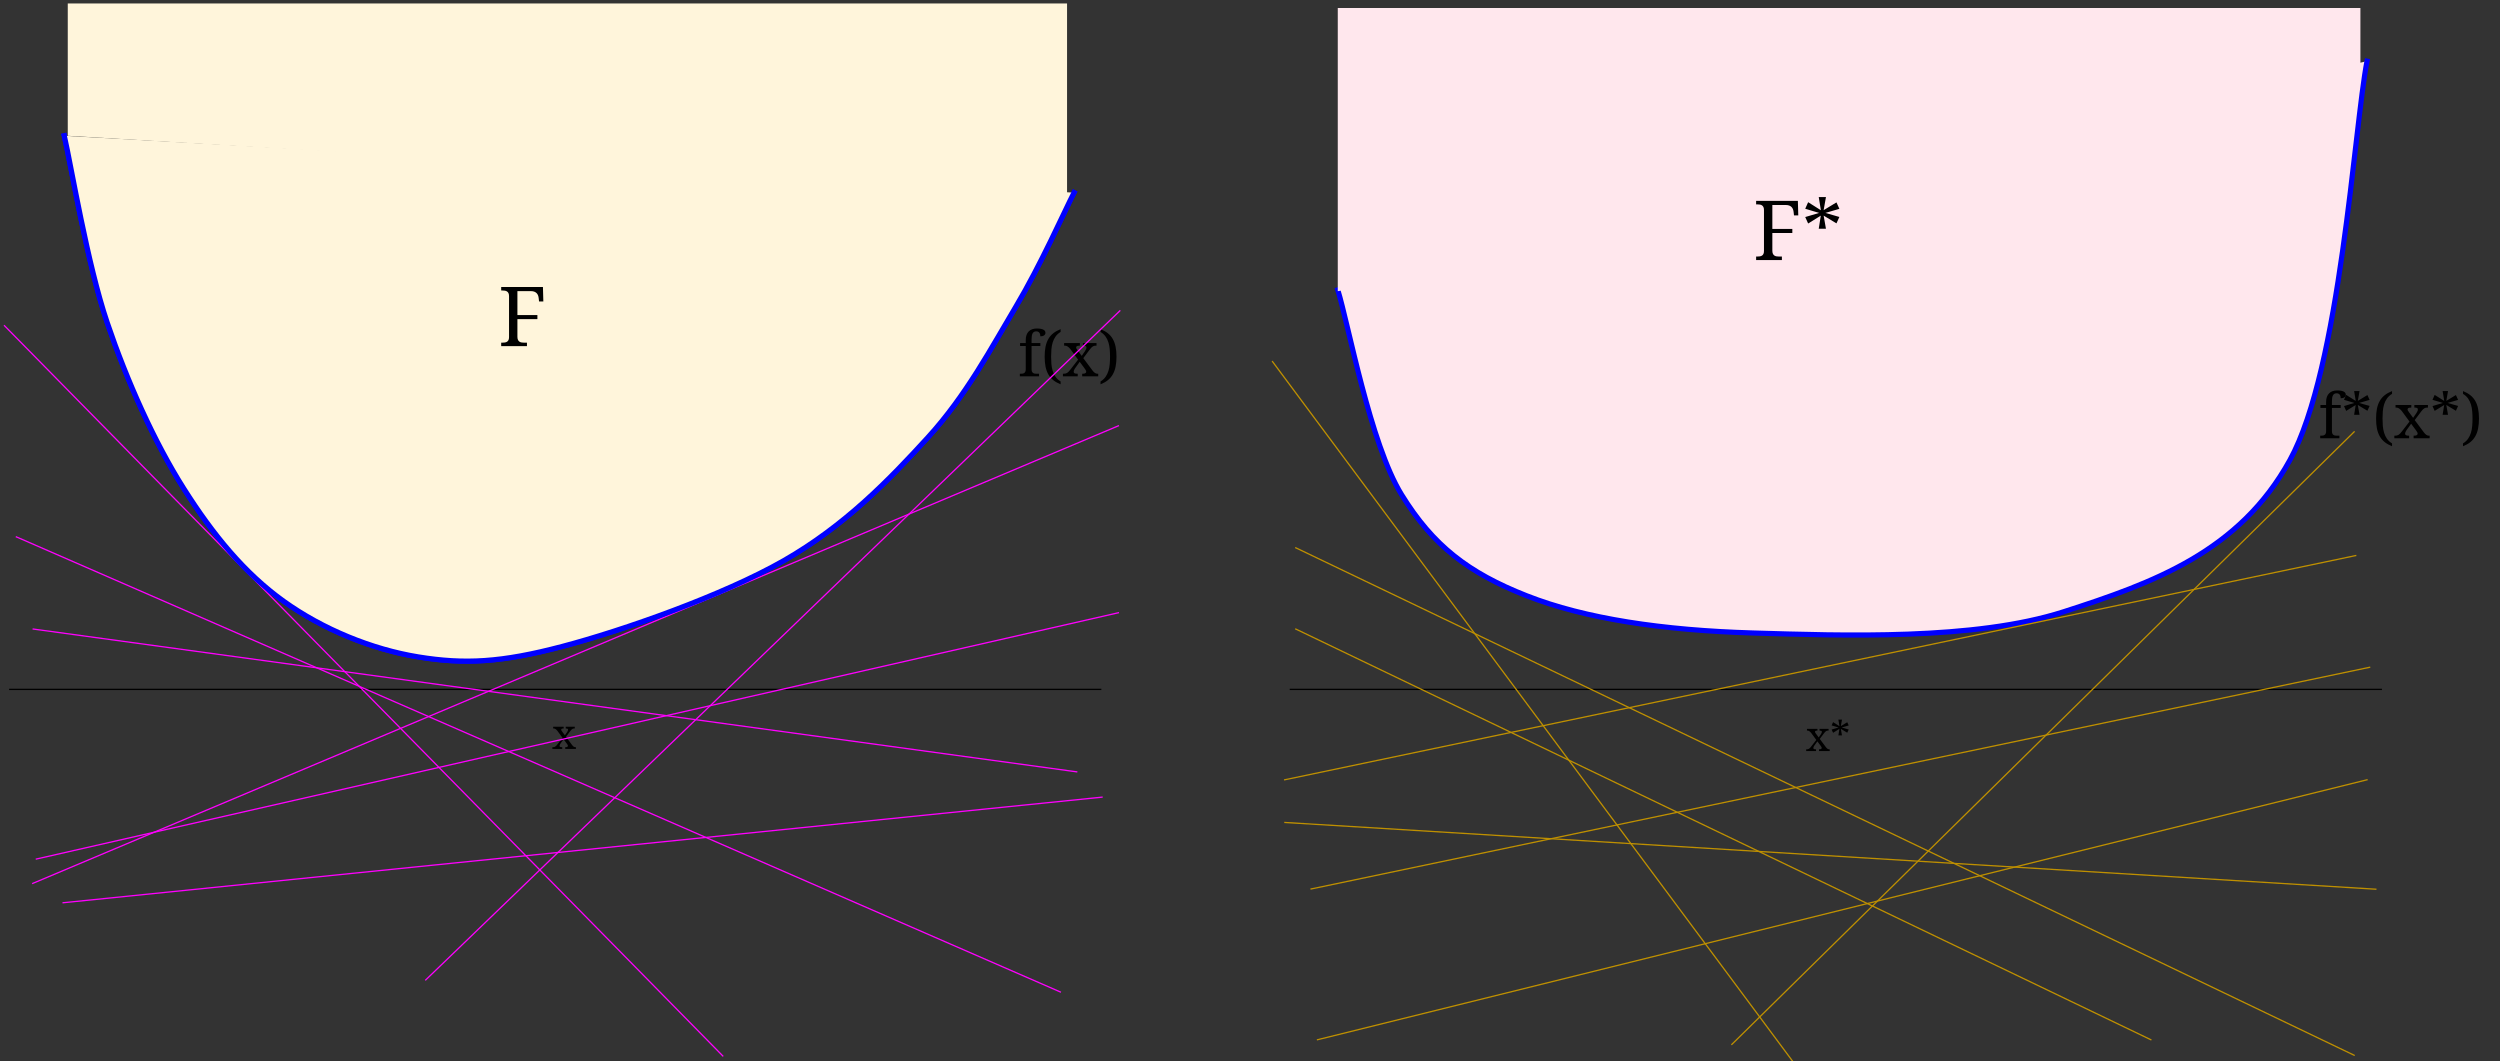 <?xml version="1.0" standalone="yes"?>

<svg version="1.1" viewBox="0.0 0.0 1931.402 819.819" fill="none" stroke="none" stroke-linecap="square" stroke-miterlimit="10" xmlns="http://www.w3.org/2000/svg" xmlns:xlink="http://www.w3.org/1999/xlink"><rect x="0.0" y="0.0" width="1931.402" height="819.819" fill="#333333" stroke="none"/><clipPath id="p.0"><path d="m0 0l1931.402 0l0 819.819l-1931.402 0l0 -819.819z" clip-rule="nonzero"></path></clipPath><g clip-path="url(#p.0)"><path fill="#000000" fill-opacity="0.0" d="m0 0l1931.402 0l0 819.819l-1931.402 0z" fill-rule="nonzero"></path><path fill="#000000" fill-opacity="0.0" d="m7.522 532.604l842.835 0" fill-rule="nonzero"></path><path stroke="#000000" stroke-width="1.0" stroke-linejoin="round" stroke-linecap="butt" d="m7.522 532.604l842.835 0" fill-rule="nonzero"></path><path fill="#000000" fill-opacity="0.0" d="m417.591 538.879l44.819 0l0 37.669l-44.819 0z" fill-rule="nonzero"></path><path fill="#000000" d="m438.872 563.724q0 -0.578 -0.5 -0.75q-0.484 -0.188 -1.219 -0.188l-0.094 0l0 -1.344l7.0 0l0 1.344l-0.281 0q-0.469 0 -0.859 0.078q-0.375 0.078 -0.75 0.297q-0.359 0.219 -0.75 0.625q-0.391 0.406 -0.875 1.047l-3.297 4.391l4.703 6.328q0.703 0.938 1.328 1.328q0.641 0.375 1.234 0.375l0.422 0l0 1.344l-8.266 0l0 -1.344l0.156 0q1.922 0 1.922 -1.062q0 -0.172 -0.047 -0.344q-0.047 -0.188 -0.188 -0.422q-0.141 -0.25 -0.375 -0.594q-0.234 -0.344 -0.609 -0.844l-2.141 -2.875l-2.234 3.125q-0.141 0.188 -0.297 0.438q-0.156 0.25 -0.281 0.516q-0.125 0.266 -0.203 0.547q-0.078 0.266 -0.078 0.516q0 0.547 0.453 0.781q0.453 0.219 1.531 0.219l0.094 0l0 1.344l-7.625 0l0 -1.344l0.297 0q0.578 0 1.016 -0.094q0.438 -0.094 0.828 -0.328q0.391 -0.234 0.781 -0.625q0.391 -0.406 0.859 -1.0l4.031 -5.219l-4.031 -5.5q-0.703 -0.828 -1.375 -1.266q-0.656 -0.438 -1.375 -0.438l-0.422 0l0 -1.344l8.125 0l0 1.344l-0.094 0q-0.547 0 -0.906 0.078q-0.359 0.062 -0.562 0.203q-0.203 0.125 -0.281 0.297q-0.078 0.172 -0.078 0.359q0 0.328 0.188 0.656q0.203 0.312 0.562 0.812l2.109 2.875l1.656 -2.391q0.359 -0.547 0.578 -1.031q0.219 -0.484 0.219 -0.922z" fill-rule="nonzero"></path><path fill="#000000" fill-opacity="0.0" d="m49.664 104.906c5.529 24.06 17.783 98.93 33.176 144.36c15.392 45.43 36.464 92.355 59.178 128.22c22.715 35.866 46.923 65.305 77.11 86.974c30.187 21.668 68.145 37.209 104.01 43.037c35.865 5.828 64.108 4.335 111.181 -8.068c47.073 -12.403 124.186 -39.452 171.26 -66.352c47.073 -26.899 81.294 -62.317 111.181 -95.045c29.888 -32.727 49.315 -69.789 68.144 -101.32c18.829 -31.531 37.36 -73.224 44.832 -87.869" fill-rule="nonzero"></path><path stroke="#0000ff" stroke-width="4.0" stroke-linejoin="round" stroke-linecap="butt" d="m49.664 104.906c5.529 24.06 17.783 98.93 33.176 144.36c15.392 45.43 36.464 92.355 59.178 128.22c22.715 35.866 46.923 65.305 77.11 86.974c30.187 21.668 68.145 37.209 104.01 43.037c35.865 5.828 64.108 4.335 111.181 -8.068c47.073 -12.403 124.186 -39.452 171.26 -66.352c47.073 -26.899 81.294 -62.317 111.181 -95.045c29.888 -32.727 49.315 -69.789 68.144 -101.32c18.829 -31.531 37.36 -73.224 44.832 -87.869" fill-rule="nonzero"></path><path fill="#000000" fill-opacity="0.0" d="m777.593 235.677l112.22 0l0 79.937l-112.22 0z" fill-rule="nonzero"></path><path fill="#000000" d="m802.718 288.742l0 2.016l-14.828 0l0 -2.016l0.625 0q0.828 0 1.531 -0.109q0.719 -0.125 1.25 -0.484q0.531 -0.375 0.844 -1.047q0.312 -0.688 0.312 -1.812l0 -18.0l-4.375 0l0 -2.266l4.375 0l0 -2.391q0 -2.156 0.578 -3.797q0.594 -1.641 1.688 -2.766q1.109 -1.125 2.672 -1.703q1.578 -0.578 3.547 -0.578q1.875 0 3.156 0.25q1.297 0.25 2.078 0.703q0.797 0.438 1.141 1.047q0.359 0.609 0.359 1.359q0 0.656 -0.297 1.156q-0.297 0.5 -0.828 0.844q-0.516 0.344 -1.234 0.516q-0.719 0.172 -1.578 0.172q0 -0.719 -0.156 -1.406q-0.156 -0.703 -0.516 -1.234q-0.359 -0.547 -0.969 -0.875q-0.609 -0.328 -1.531 -0.328q-1.031 0 -1.719 0.406q-0.688 0.391 -1.109 1.188q-0.422 0.781 -0.609 1.938q-0.172 1.141 -0.172 2.656l0 2.844l6.781 0l0 2.266l-6.781 0l0 18.0q0 1.125 0.312 1.812q0.328 0.672 0.844 1.047q0.531 0.359 1.25 0.484q0.734 0.109 1.531 0.109l1.828 0zm9.328 -13.203q0 2.859 0.219 5.656q0.234 2.781 0.984 5.281q0.75 2.5 2.203 4.609q1.469 2.109 3.938 3.609l0 2.203q-3.312 -1.312 -5.656 -3.188q-2.344 -1.875 -3.828 -4.469q-1.484 -2.594 -2.172 -5.969q-0.672 -3.391 -0.672 -7.734q0 -4.328 0.672 -7.688q0.688 -3.375 2.172 -5.953q1.484 -2.578 3.828 -4.438q2.344 -1.859 5.656 -3.172l0 2.156q-2.469 1.5 -3.938 3.594q-1.453 2.094 -2.203 4.578q-0.75 2.484 -0.984 5.281q-0.219 2.781 -0.219 5.641zm27.305 -7.094q0 -0.875 -0.734 -1.141q-0.734 -0.266 -1.844 -0.266l-0.141 0l0 -2.016l10.5 0l0 2.016l-0.422 0q-0.703 0 -1.281 0.125q-0.562 0.109 -1.125 0.438q-0.547 0.328 -1.141 0.938q-0.578 0.609 -1.297 1.562l-4.953 6.594l7.062 9.484q1.047 1.406 2.0 1.984q0.953 0.578 1.844 0.578l0.625 0l0 2.016l-12.391 0l0 -2.016l0.234 0q2.875 0 2.875 -1.594q0 -0.266 -0.078 -0.531q-0.062 -0.266 -0.281 -0.625q-0.203 -0.375 -0.562 -0.891q-0.344 -0.516 -0.906 -1.266l-3.203 -4.312l-3.359 4.688q-0.203 0.281 -0.438 0.656q-0.234 0.375 -0.422 0.781q-0.188 0.391 -0.312 0.812q-0.109 0.406 -0.109 0.781q0 0.812 0.672 1.156q0.688 0.344 2.297 0.344l0.141 0l0 2.016l-11.438 0l0 -2.016l0.453 0q0.859 0 1.516 -0.141q0.656 -0.141 1.234 -0.484q0.594 -0.359 1.172 -0.953q0.594 -0.609 1.297 -1.5l6.047 -7.828l-6.047 -8.25q-1.047 -1.234 -2.047 -1.891q-1.0 -0.656 -2.078 -0.656l-0.625 0l0 -2.016l12.188 0l0 2.016l-0.141 0q-0.828 0 -1.375 0.109q-0.531 0.094 -0.844 0.297q-0.297 0.203 -0.422 0.469q-0.109 0.25 -0.109 0.531q0 0.484 0.297 0.969q0.297 0.484 0.828 1.234l3.172 4.312l2.484 -3.594q0.531 -0.812 0.859 -1.531q0.328 -0.734 0.328 -1.391zm18.219 7.094q0 -2.859 -0.234 -5.641q-0.219 -2.797 -0.984 -5.281q-0.75 -2.484 -2.203 -4.578q-1.453 -2.094 -3.922 -3.594l0 -2.156q3.312 1.312 5.656 3.172q2.344 1.859 3.812 4.438q1.484 2.578 2.172 5.953q0.688 3.359 0.688 7.688q0 4.344 -0.688 7.734q-0.688 3.375 -2.172 5.969q-1.469 2.594 -3.812 4.469q-2.344 1.875 -5.656 3.188l0 -2.203q2.469 -1.5 3.922 -3.609q1.453 -2.109 2.203 -4.609q0.766 -2.5 0.984 -5.281q0.234 -2.797 0.234 -5.656z" fill-rule="nonzero"></path><path fill="#000000" fill-opacity="0.0" d="m3.446 251.622l554.961 564.158" fill-rule="nonzero"></path><path stroke="#ff00ff" stroke-width="1.0" stroke-linejoin="round" stroke-linecap="butt" d="m3.446 251.622l554.961 564.158" fill-rule="nonzero"></path><path fill="#000000" fill-opacity="0.0" d="m48.766 697.42l802.614 -81.575" fill-rule="nonzero"></path><path stroke="#ff00ff" stroke-width="1.0" stroke-linejoin="round" stroke-linecap="butt" d="m48.766 697.42l802.614 -81.575" fill-rule="nonzero"></path><path fill="#000000" fill-opacity="0.0" d="m28.084 663.654l835.937 -190.268" fill-rule="nonzero"></path><path stroke="#ff00ff" stroke-width="1.0" stroke-linejoin="round" stroke-linecap="butt" d="m28.084 663.654l835.937 -190.268" fill-rule="nonzero"></path><path fill="#000000" fill-opacity="0.0" d="m25.278 682.483l838.74 -353.512" fill-rule="nonzero"></path><path stroke="#ff00ff" stroke-width="1.0" stroke-linejoin="round" stroke-linecap="butt" d="m25.278 682.483l838.74 -353.512" fill-rule="nonzero"></path><path fill="#000000" fill-opacity="0.0" d="m12.638 414.774l806.551 351.591" fill-rule="nonzero"></path><path stroke="#ff00ff" stroke-width="1.0" stroke-linejoin="round" stroke-linecap="butt" d="m12.638 414.774l806.551 351.591" fill-rule="nonzero"></path><path fill="#000000" fill-opacity="0.0" d="m25.664 485.971l806.173 110.331" fill-rule="nonzero"></path><path stroke="#ff00ff" stroke-width="1.0" stroke-linejoin="round" stroke-linecap="butt" d="m25.664 485.971l806.173 110.331" fill-rule="nonzero"></path><path fill="#000000" fill-opacity="0.0" d="m328.906 757.042l536.252 -516.913" fill-rule="nonzero"></path><path stroke="#ff00ff" stroke-width="1.0" stroke-linejoin="round" stroke-linecap="butt" d="m328.906 757.042l536.252 -516.913" fill-rule="nonzero"></path><path fill="#000000" fill-opacity="0.0" d="m996.871 532.604l842.835 0" fill-rule="nonzero"></path><path stroke="#000000" stroke-width="1.0" stroke-linejoin="round" stroke-linecap="butt" d="m996.871 532.604l842.835 0" fill-rule="nonzero"></path><path fill="#ffe7ed" d="m1033.507 223.961c8.219 26.368 24.999 118.829 49.312 158.21c24.314 39.381 51.367 60.271 96.57 78.079c45.203 17.808 105.474 26.712 174.648 28.766c69.174 2.055 171.222 5.821 240.396 -16.438c69.174 -22.259 135.609 -46.231 174.648 -117.118c39.039 -70.887 49.656 -256.835 59.588 -308.202" fill-rule="nonzero"></path><path stroke="#0000ff" stroke-width="4.0" stroke-linejoin="round" stroke-linecap="butt" d="m1033.507 223.961c8.219 26.368 24.999 118.829 49.312 158.21c24.314 39.381 51.367 60.271 96.57 78.079c45.203 17.808 105.474 26.712 174.648 28.766c69.174 2.055 171.222 5.821 240.396 -16.438c69.174 -22.259 135.609 -46.231 174.648 -117.118c39.039 -70.887 49.656 -256.835 59.588 -308.202" fill-rule="nonzero"></path><path fill="#ffe7ed" d="m1033.507 224.987l0 -218.822l790.053 0l0 46.228z" fill-rule="nonzero"></path><path fill="#000000" fill-opacity="0.0" d="m1345.276 130.451l112.22 0l0 79.937l-112.22 0z" fill-rule="nonzero"></path><path fill="#000000" d="m1369.244 158.391l0 18.5l15.438 0l0 3.125l-15.438 0l0 13.594q0 1.5 0.422 2.406q0.422 0.906 1.125 1.391q0.703 0.484 1.672 0.641q0.969 0.156 2.031 0.156l2.125 0l0 2.688l-19.906 0l0 -2.688l0.812 0q1.062 0 2.016 -0.141q0.953 -0.141 1.672 -0.578q0.719 -0.438 1.141 -1.297q0.422 -0.859 0.422 -2.266l0 -31.688q0 -1.406 -0.422 -2.266q-0.422 -0.859 -1.141 -1.328q-0.719 -0.469 -1.672 -0.609q-0.953 -0.141 -2.016 -0.141l-0.812 0l0 -2.688l32.25 0l0.312 11.188l-3.312 0l-0.312 -2.75q-0.125 -1.094 -0.5 -2.047q-0.375 -0.953 -1.078 -1.656q-0.703 -0.703 -1.766 -1.125q-1.062 -0.422 -2.562 -0.422l-10.5 0zm25.406 2.875l2.25 -5.062l9.844 6.219l-1.656 -10.156l5.562 0l-1.781 10.094l9.906 -6.0l2.25 4.969l-10.812 3.156l10.812 3.125l-2.25 4.938l-9.906 -5.969l1.781 10.125l-5.562 0l1.594 -10.125l-9.781 6.094l-2.25 -5.0l10.75 -3.188l-10.75 -3.219z" fill-rule="nonzero"></path><path fill="#000000" fill-opacity="0.0" d="m1782.197 283.525l149.197 0l0 79.937l-149.197 0z" fill-rule="nonzero"></path><path fill="#000000" d="m1807.322 336.589l0 2.016l-14.828 0l0 -2.016l0.625 0q0.828 0 1.531 -0.109q0.719 -0.125 1.25 -0.484q0.531 -0.375 0.844 -1.047q0.312 -0.688 0.312 -1.812l0 -18.0l-4.375 0l0 -2.266l4.375 0l0 -2.391q0 -2.156 0.578 -3.797q0.594 -1.641 1.688 -2.766q1.109 -1.125 2.672 -1.703q1.578 -0.578 3.547 -0.578q1.875 0 3.156 0.25q1.297 0.25 2.078 0.703q0.797 0.438 1.141 1.047q0.359 0.609 0.359 1.359q0 0.656 -0.297 1.156q-0.297 0.5 -0.828 0.844q-0.516 0.344 -1.234 0.516q-0.719 0.172 -1.578 0.172q0 -0.719 -0.156 -1.406q-0.156 -0.703 -0.516 -1.234q-0.359 -0.547 -0.969 -0.875q-0.609 -0.328 -1.531 -0.328q-1.031 0 -1.719 0.406q-0.688 0.391 -1.109 1.188q-0.422 0.781 -0.609 1.938q-0.172 1.141 -0.172 2.656l0 2.844l6.781 0l0 2.266l-6.781 0l0 18.0q0 1.125 0.312 1.812q0.328 0.672 0.844 1.047q0.531 0.359 1.25 0.484q0.734 0.109 1.531 0.109l1.828 0zm3.562 -27.703l1.688 -3.797l7.391 4.656l-1.25 -7.609l4.172 0l-1.328 7.562l7.422 -4.5l1.688 3.734l-8.109 2.359l8.109 2.344l-1.688 3.703l-7.422 -4.469l1.328 7.594l-4.172 0l1.203 -7.594l-7.344 4.562l-1.688 -3.75l8.062 -2.391l-8.062 -2.406zm29.766 14.5q0 2.859 0.219 5.656q0.234 2.781 0.984 5.281q0.75 2.5 2.203 4.609q1.469 2.109 3.938 3.609l0 2.203q-3.312 -1.312 -5.656 -3.188q-2.344 -1.875 -3.828 -4.469q-1.484 -2.594 -2.172 -5.969q-0.672 -3.391 -0.672 -7.734q0 -4.328 0.672 -7.688q0.688 -3.375 2.172 -5.953q1.484 -2.578 3.828 -4.438q2.344 -1.859 5.656 -3.172l0 2.156q-2.469 1.5 -3.938 3.594q-1.453 2.094 -2.203 4.578q-0.75 2.484 -0.984 5.281q-0.219 2.781 -0.219 5.641zm27.305 -7.094q0 -0.875 -0.734 -1.141q-0.734 -0.266 -1.844 -0.266l-0.141 0l0 -2.016l10.5 0l0 2.016l-0.422 0q-0.703 0 -1.281 0.125q-0.562 0.109 -1.125 0.438q-0.547 0.328 -1.141 0.938q-0.578 0.609 -1.297 1.562l-4.953 6.594l7.062 9.484q1.047 1.406 2.0 1.984q0.953 0.578 1.844 0.578l0.625 0l0 2.016l-12.391 0l0 -2.016l0.234 0q2.875 0 2.875 -1.594q0 -0.266 -0.078 -0.531q-0.062 -0.266 -0.281 -0.625q-0.203 -0.375 -0.562 -0.891q-0.344 -0.516 -0.906 -1.266l-3.203 -4.312l-3.359 4.688q-0.203 0.281 -0.438 0.656q-0.234 0.375 -0.422 0.781q-0.188 0.391 -0.312 0.812q-0.109 0.406 -0.109 0.781q0 0.812 0.672 1.156q0.688 0.344 2.297 0.344l0.141 0l0 2.016l-11.438 0l0 -2.016l0.453 0q0.859 0 1.516 -0.141q0.656 -0.141 1.234 -0.484q0.594 -0.359 1.172 -0.953q0.594 -0.609 1.297 -1.5l6.047 -7.828l-6.047 -8.25q-1.047 -1.234 -2.047 -1.891q-1.0 -0.656 -2.078 -0.656l-0.625 0l0 -2.016l12.188 0l0 2.016l-0.141 0q-0.828 0 -1.375 0.109q-0.531 0.094 -0.844 0.297q-0.297 0.203 -0.422 0.469q-0.109 0.25 -0.109 0.531q0 0.484 0.297 0.969q0.297 0.484 0.828 1.234l3.172 4.312l2.484 -3.594q0.531 -0.812 0.859 -1.531q0.328 -0.734 0.328 -1.391zm11.297 -7.406l1.688 -3.797l7.391 4.656l-1.25 -7.609l4.172 0l-1.328 7.562l7.422 -4.5l1.688 3.734l-8.109 2.359l8.109 2.344l-1.688 3.703l-7.422 -4.469l1.328 7.594l-4.172 0l1.203 -7.594l-7.344 4.562l-1.688 -3.75l8.062 -2.391l-8.062 -2.406zm30.922 14.5q0 -2.859 -0.234 -5.641q-0.219 -2.797 -0.984 -5.281q-0.75 -2.484 -2.203 -4.578q-1.453 -2.094 -3.922 -3.594l0 -2.156q3.312 1.312 5.656 3.172q2.344 1.859 3.812 4.438q1.484 2.578 2.172 5.953q0.688 3.359 0.688 7.688q0 4.344 -0.688 7.734q-0.688 3.375 -2.172 5.969q-1.469 2.594 -3.812 4.469q-2.344 1.875 -5.656 3.188l0 -2.203q2.469 -1.5 3.922 -3.609q1.453 -2.109 2.203 -4.609q0.766 -2.5 0.984 -5.281q0.234 -2.797 0.234 -5.656z" fill-rule="nonzero"></path><path fill="#000000" fill-opacity="0.0" d="m1386.226 543.638l64.126 0l0 49.764l-64.126 0z" fill-rule="nonzero"></path><path fill="#000000" d="m1407.507 565.365q0 -0.578 -0.5 -0.75q-0.484 -0.188 -1.219 -0.188l-0.094 0l0 -1.344l7.0 0l0 1.344l-0.281 0q-0.469 0 -0.859 0.078q-0.375 0.078 -0.75 0.297q-0.359 0.219 -0.75 0.625q-0.391 0.406 -0.875 1.047l-3.297 4.391l4.703 6.328q0.703 0.938 1.328 1.328q0.641 0.375 1.234 0.375l0.422 0l0 1.344l-8.266 0l0 -1.344l0.156 0q1.922 0 1.922 -1.062q0 -0.172 -0.047 -0.344q-0.047 -0.188 -0.188 -0.422q-0.141 -0.25 -0.375 -0.594q-0.234 -0.344 -0.609 -0.844l-2.141 -2.875l-2.234 3.125q-0.141 0.188 -0.297 0.438q-0.156 0.25 -0.281 0.516q-0.125 0.266 -0.203 0.547q-0.078 0.266 -0.078 0.516q0 0.547 0.453 0.781q0.453 0.219 1.531 0.219l0.094 0l0 1.344l-7.625 0l0 -1.344l0.297 0q0.578 0 1.016 -0.094q0.438 -0.094 0.828 -0.328q0.391 -0.234 0.781 -0.625q0.391 -0.406 0.859 -1.0l4.031 -5.219l-4.031 -5.5q-0.703 -0.828 -1.375 -1.266q-0.656 -0.438 -1.375 -0.438l-0.422 0l0 -1.344l8.125 0l0 1.344l-0.094 0q-0.547 0 -0.906 0.078q-0.359 0.062 -0.562 0.203q-0.203 0.125 -0.281 0.297q-0.078 0.172 -0.078 0.359q0 0.328 0.188 0.656q0.203 0.312 0.562 0.812l2.109 2.875l1.656 -2.391q0.359 -0.547 0.578 -1.031q0.219 -0.484 0.219 -0.922zm7.531 -4.938l1.125 -2.531l4.922 3.109l-0.828 -5.078l2.781 0l-0.891 5.047l4.953 -3.0l1.125 2.484l-5.406 1.578l5.406 1.562l-1.125 2.469l-4.953 -2.984l0.891 5.062l-2.781 0l0.797 -5.062l-4.891 3.047l-1.125 -2.5l5.375 -1.594l-5.375 -1.609z" fill-rule="nonzero"></path><path fill="#fff5db" d="m49.664 104.906c5.529 24.06 17.783 98.93 33.176 144.36c15.392 45.43 36.464 92.355 59.178 128.22c22.715 35.866 46.923 65.305 77.11 86.974c30.187 21.668 68.145 37.209 104.01 43.037c35.865 5.828 64.108 4.335 111.181 -8.068c47.073 -12.403 124.186 -39.452 171.26 -66.352c47.073 -26.899 81.294 -62.317 111.181 -95.045c29.888 -32.727 49.315 -69.789 68.144 -101.32c18.829 -31.531 37.36 -73.224 44.832 -87.869" fill-rule="nonzero"></path><path stroke="#0000ff" stroke-width="4.0" stroke-linejoin="round" stroke-linecap="butt" d="m49.664 104.906c5.529 24.06 17.783 98.93 33.176 144.36c15.392 45.43 36.464 92.355 59.178 128.22c22.715 35.866 46.923 65.305 77.11 86.974c30.187 21.668 68.145 37.209 104.01 43.037c35.865 5.828 64.108 4.335 111.181 -8.068c47.073 -12.403 124.186 -39.452 171.26 -66.352c47.073 -26.899 81.294 -62.317 111.181 -95.045c29.888 -32.727 49.315 -69.789 68.144 -101.32c18.829 -31.531 37.36 -73.224 44.832 -87.869" fill-rule="nonzero"></path><path fill="#000000" fill-opacity="0.0" d="m375.761 196.984l96.976 0l0 79.937l-96.976 0z" fill-rule="nonzero"></path><path fill="#000000" d="m399.73 224.924l0 18.5l15.438 0l0 3.125l-15.438 0l0 13.594q0 1.5 0.422 2.406q0.422 0.906 1.125 1.391q0.703 0.484 1.672 0.641q0.969 0.156 2.031 0.156l2.125 0l0 2.688l-19.906 0l0 -2.688l0.812 0q1.062 0 2.016 -0.141q0.953 -0.141 1.672 -0.578q0.719 -0.438 1.141 -1.297q0.422 -0.859 0.422 -2.266l0 -31.688q0 -1.406 -0.422 -2.266q-0.422 -0.859 -1.141 -1.328q-0.719 -0.469 -1.672 -0.609q-0.953 -0.141 -2.016 -0.141l-0.812 0l0 -2.688l32.25 0l0.312 11.188l-3.312 0l-0.312 -2.75q-0.125 -1.094 -0.5 -2.047q-0.375 -0.953 -1.078 -1.656q-0.703 -0.703 -1.766 -1.125q-1.062 -0.422 -2.562 -0.422l-10.5 0z" fill-rule="nonzero"></path><path fill="#fff5db" d="m52.354 104.906l0 -102.215l772.005 0l0 148.843z" fill-rule="nonzero"></path><path fill="#000000" fill-opacity="0.0" d="m983.084 279.339l406.425 546.709" fill-rule="nonzero"></path><path stroke="#bf9000" stroke-width="1.0" stroke-linejoin="round" stroke-linecap="butt" d="m983.084 279.339l406.425 546.709" fill-rule="nonzero"></path><path fill="#000000" fill-opacity="0.0" d="m1001.068 423.205l817.638 392.031" fill-rule="nonzero"></path><path stroke="#bf9000" stroke-width="1.0" stroke-linejoin="round" stroke-linecap="butt" d="m1001.068 423.205l817.638 392.031" fill-rule="nonzero"></path><path fill="#000000" fill-opacity="0.0" d="m1017.853 803.252l810.803 -200.819" fill-rule="nonzero"></path><path stroke="#bf9000" stroke-width="1.0" stroke-linejoin="round" stroke-linecap="butt" d="m1017.853 803.252l810.803 -200.819" fill-rule="nonzero"></path><path fill="#000000" fill-opacity="0.0" d="m1012.887 686.79l817.795 -171.276" fill-rule="nonzero"></path><path stroke="#bf9000" stroke-width="1.0" stroke-linejoin="round" stroke-linecap="butt" d="m1012.887 686.79l817.795 -171.276" fill-rule="nonzero"></path><path fill="#000000" fill-opacity="0.0" d="m992.488 602.433l827.433 -173.228" fill-rule="nonzero"></path><path stroke="#bf9000" stroke-width="1.0" stroke-linejoin="round" stroke-linecap="butt" d="m992.488 602.433l827.433 -173.228" fill-rule="nonzero"></path><path fill="#000000" fill-opacity="0.0" d="m992.675 635.409l842.803 51.559" fill-rule="nonzero"></path><path stroke="#bf9000" stroke-width="1.0" stroke-linejoin="round" stroke-linecap="butt" d="m992.675 635.409l842.803 51.559" fill-rule="nonzero"></path><path fill="#000000" fill-opacity="0.0" d="m1337.955 806.848l480.756 -473.228" fill-rule="nonzero"></path><path stroke="#bf9000" stroke-width="1.0" stroke-linejoin="round" stroke-linecap="butt" d="m1337.955 806.848l480.756 -473.228" fill-rule="nonzero"></path><path fill="#000000" fill-opacity="0.0" d="m1001.068 485.971l660.598 317.291" fill-rule="nonzero"></path><path stroke="#bf9000" stroke-width="1.0" stroke-linejoin="round" stroke-linecap="butt" d="m1001.068 485.971l660.598 317.291" fill-rule="nonzero"></path></g></svg>

